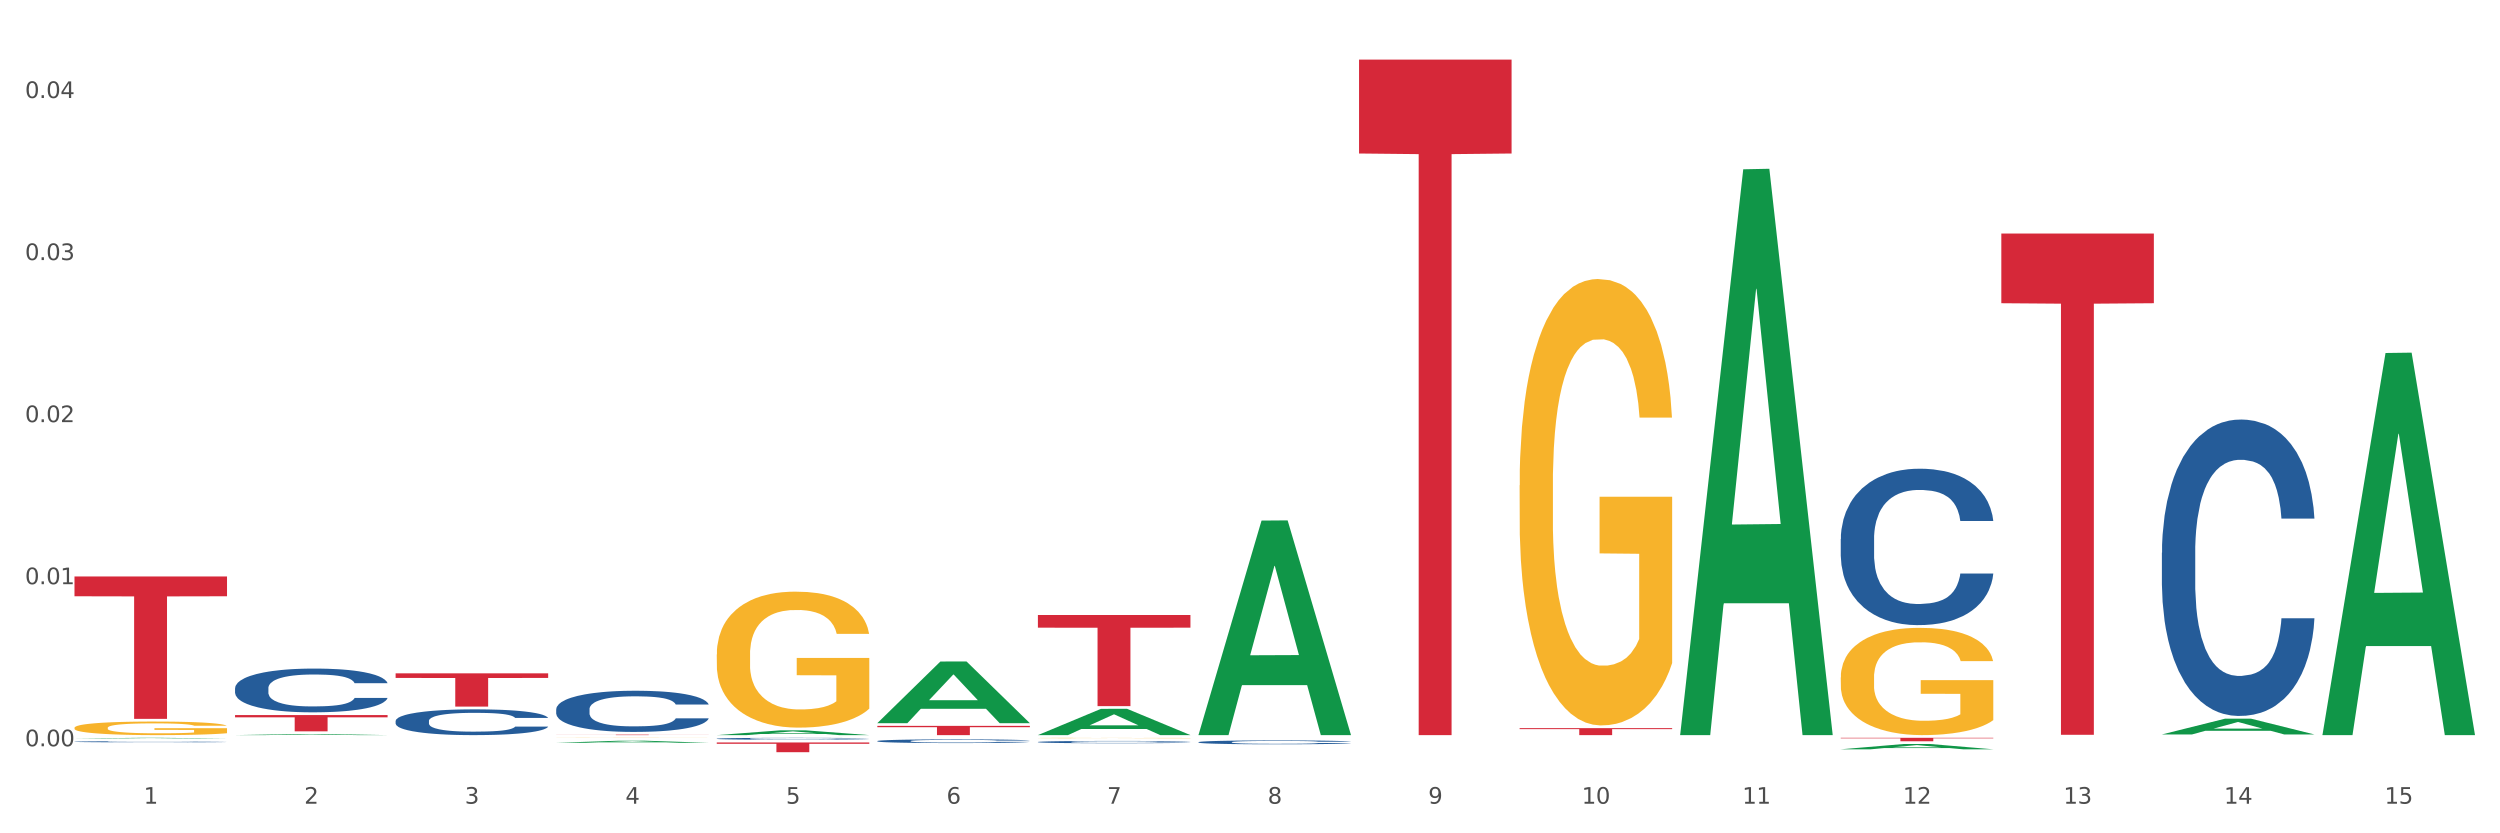 <?xml version="1.0" encoding="utf-8" standalone="no"?>
<!DOCTYPE svg PUBLIC "-//W3C//DTD SVG 1.1//EN"
  "http://www.w3.org/Graphics/SVG/1.1/DTD/svg11.dtd">
<svg xmlns:xlink="http://www.w3.org/1999/xlink" width="1080pt" height="360pt" viewBox="0 0 1080 360" xmlns="http://www.w3.org/2000/svg" version="1.1">
 <rect x="0" y="0" width="1080" height="360" fill="#333333" stroke="none"/>
 <defs>
  <style type="text/css">*{stroke-linejoin: round; stroke-linecap: butt}</style>
 </defs>
 <g id="figure_1">
  <g id="patch_1">
   <path d="M 0 360 
L 1080 360 
L 1080 0 
L 0 0 
z
" style="fill: #ffffff; stroke: #ffffff; stroke-linejoin: miter"/>
  </g>
  <g id="axes_1">
   <g id="matplotlib.axis_1">
    <g id="xtick_1">
     <g id="text_1">
      <!-- 1 -->
      <g style="fill: #4d4d4d" transform="translate(62.07 347.204) scale(0.096 -0.096)">
       <defs>
        <path id="DejaVuSans-31" d="M 794 531 
L 1825 531 
L 1825 4091 
L 703 3866 
L 703 4441 
L 1819 4666 
L 2450 4666 
L 2450 531 
L 3481 531 
L 3481 0 
L 794 0 
L 794 531 
z
" transform="scale(0.016)"/>
       </defs>
       <use xlink:href="#DejaVuSans-31"/>
      </g>
     </g>
    </g>
    <g id="xtick_2">
     <g id="text_2">
      <!-- 2 -->
      <g style="fill: #4d4d4d" transform="translate(131.436 347.204) scale(0.096 -0.096)">
       <defs>
        <path id="DejaVuSans-32" d="M 1228 531 
L 3431 531 
L 3431 0 
L 469 0 
L 469 531 
Q 828 903 1448 1529 
Q 2069 2156 2228 2338 
Q 2531 2678 2651 2914 
Q 2772 3150 2772 3378 
Q 2772 3750 2511 3984 
Q 2250 4219 1831 4219 
Q 1534 4219 1204 4116 
Q 875 4013 500 3803 
L 500 4441 
Q 881 4594 1212 4672 
Q 1544 4750 1819 4750 
Q 2544 4750 2975 4387 
Q 3406 4025 3406 3419 
Q 3406 3131 3298 2873 
Q 3191 2616 2906 2266 
Q 2828 2175 2409 1742 
Q 1991 1309 1228 531 
z
" transform="scale(0.016)"/>
       </defs>
       <use xlink:href="#DejaVuSans-32"/>
      </g>
     </g>
    </g>
    <g id="xtick_3">
     <g id="text_3">
      <!-- 3 -->
      <g style="fill: #4d4d4d" transform="translate(200.802 347.204) scale(0.096 -0.096)">
       <defs>
        <path id="DejaVuSans-33" d="M 2597 2516 
Q 3050 2419 3304 2112 
Q 3559 1806 3559 1356 
Q 3559 666 3084 287 
Q 2609 -91 1734 -91 
Q 1441 -91 1130 -33 
Q 819 25 488 141 
L 488 750 
Q 750 597 1062 519 
Q 1375 441 1716 441 
Q 2309 441 2620 675 
Q 2931 909 2931 1356 
Q 2931 1769 2642 2001 
Q 2353 2234 1838 2234 
L 1294 2234 
L 1294 2753 
L 1863 2753 
Q 2328 2753 2575 2939 
Q 2822 3125 2822 3475 
Q 2822 3834 2567 4026 
Q 2313 4219 1838 4219 
Q 1578 4219 1281 4162 
Q 984 4106 628 3988 
L 628 4550 
Q 988 4650 1302 4700 
Q 1616 4750 1894 4750 
Q 2613 4750 3031 4423 
Q 3450 4097 3450 3541 
Q 3450 3153 3228 2886 
Q 3006 2619 2597 2516 
z
" transform="scale(0.016)"/>
       </defs>
       <use xlink:href="#DejaVuSans-33"/>
      </g>
     </g>
    </g>
    <g id="xtick_4">
     <g id="text_4">
      <!-- 4 -->
      <g style="fill: #4d4d4d" transform="translate(270.169 347.204) scale(0.096 -0.096)">
       <defs>
        <path id="DejaVuSans-34" d="M 2419 4116 
L 825 1625 
L 2419 1625 
L 2419 4116 
z
M 2253 4666 
L 3047 4666 
L 3047 1625 
L 3713 1625 
L 3713 1100 
L 3047 1100 
L 3047 0 
L 2419 0 
L 2419 1100 
L 313 1100 
L 313 1709 
L 2253 4666 
z
" transform="scale(0.016)"/>
       </defs>
       <use xlink:href="#DejaVuSans-34"/>
      </g>
     </g>
    </g>
    <g id="xtick_5">
     <g id="text_5">
      <!-- 5 -->
      <g style="fill: #4d4d4d" transform="translate(339.535 347.204) scale(0.096 -0.096)">
       <defs>
        <path id="DejaVuSans-35" d="M 691 4666 
L 3169 4666 
L 3169 4134 
L 1269 4134 
L 1269 2991 
Q 1406 3038 1543 3061 
Q 1681 3084 1819 3084 
Q 2600 3084 3056 2656 
Q 3513 2228 3513 1497 
Q 3513 744 3044 326 
Q 2575 -91 1722 -91 
Q 1428 -91 1123 -41 
Q 819 9 494 109 
L 494 744 
Q 775 591 1075 516 
Q 1375 441 1709 441 
Q 2250 441 2565 725 
Q 2881 1009 2881 1497 
Q 2881 1984 2565 2268 
Q 2250 2553 1709 2553 
Q 1456 2553 1204 2497 
Q 953 2441 691 2322 
L 691 4666 
z
" transform="scale(0.016)"/>
       </defs>
       <use xlink:href="#DejaVuSans-35"/>
      </g>
     </g>
    </g>
    <g id="xtick_6">
     <g id="text_6">
      <!-- 6 -->
      <g style="fill: #4d4d4d" transform="translate(408.901 347.204) scale(0.096 -0.096)">
       <defs>
        <path id="DejaVuSans-36" d="M 2113 2584 
Q 1688 2584 1439 2293 
Q 1191 2003 1191 1497 
Q 1191 994 1439 701 
Q 1688 409 2113 409 
Q 2538 409 2786 701 
Q 3034 994 3034 1497 
Q 3034 2003 2786 2293 
Q 2538 2584 2113 2584 
z
M 3366 4563 
L 3366 3988 
Q 3128 4100 2886 4159 
Q 2644 4219 2406 4219 
Q 1781 4219 1451 3797 
Q 1122 3375 1075 2522 
Q 1259 2794 1537 2939 
Q 1816 3084 2150 3084 
Q 2853 3084 3261 2657 
Q 3669 2231 3669 1497 
Q 3669 778 3244 343 
Q 2819 -91 2113 -91 
Q 1303 -91 875 529 
Q 447 1150 447 2328 
Q 447 3434 972 4092 
Q 1497 4750 2381 4750 
Q 2619 4750 2861 4703 
Q 3103 4656 3366 4563 
z
" transform="scale(0.016)"/>
       </defs>
       <use xlink:href="#DejaVuSans-36"/>
      </g>
     </g>
    </g>
    <g id="xtick_7">
     <g id="text_7">
      <!-- 7 -->
      <g style="fill: #4d4d4d" transform="translate(478.267 347.204) scale(0.096 -0.096)">
       <defs>
        <path id="DejaVuSans-37" d="M 525 4666 
L 3525 4666 
L 3525 4397 
L 1831 0 
L 1172 0 
L 2766 4134 
L 525 4134 
L 525 4666 
z
" transform="scale(0.016)"/>
       </defs>
       <use xlink:href="#DejaVuSans-37"/>
      </g>
     </g>
    </g>
    <g id="xtick_8">
     <g id="text_8">
      <!-- 8 -->
      <g style="fill: #4d4d4d" transform="translate(547.634 347.204) scale(0.096 -0.096)">
       <defs>
        <path id="DejaVuSans-38" d="M 2034 2216 
Q 1584 2216 1326 1975 
Q 1069 1734 1069 1313 
Q 1069 891 1326 650 
Q 1584 409 2034 409 
Q 2484 409 2743 651 
Q 3003 894 3003 1313 
Q 3003 1734 2745 1975 
Q 2488 2216 2034 2216 
z
M 1403 2484 
Q 997 2584 770 2862 
Q 544 3141 544 3541 
Q 544 4100 942 4425 
Q 1341 4750 2034 4750 
Q 2731 4750 3128 4425 
Q 3525 4100 3525 3541 
Q 3525 3141 3298 2862 
Q 3072 2584 2669 2484 
Q 3125 2378 3379 2068 
Q 3634 1759 3634 1313 
Q 3634 634 3220 271 
Q 2806 -91 2034 -91 
Q 1263 -91 848 271 
Q 434 634 434 1313 
Q 434 1759 690 2068 
Q 947 2378 1403 2484 
z
M 1172 3481 
Q 1172 3119 1398 2916 
Q 1625 2713 2034 2713 
Q 2441 2713 2670 2916 
Q 2900 3119 2900 3481 
Q 2900 3844 2670 4047 
Q 2441 4250 2034 4250 
Q 1625 4250 1398 4047 
Q 1172 3844 1172 3481 
z
" transform="scale(0.016)"/>
       </defs>
       <use xlink:href="#DejaVuSans-38"/>
      </g>
     </g>
    </g>
    <g id="xtick_9">
     <g id="text_9">
      <!-- 9 -->
      <g style="fill: #4d4d4d" transform="translate(617 347.204) scale(0.096 -0.096)">
       <defs>
        <path id="DejaVuSans-39" d="M 703 97 
L 703 672 
Q 941 559 1184 500 
Q 1428 441 1663 441 
Q 2288 441 2617 861 
Q 2947 1281 2994 2138 
Q 2813 1869 2534 1725 
Q 2256 1581 1919 1581 
Q 1219 1581 811 2004 
Q 403 2428 403 3163 
Q 403 3881 828 4315 
Q 1253 4750 1959 4750 
Q 2769 4750 3195 4129 
Q 3622 3509 3622 2328 
Q 3622 1225 3098 567 
Q 2575 -91 1691 -91 
Q 1453 -91 1209 -44 
Q 966 3 703 97 
z
M 1959 2075 
Q 2384 2075 2632 2365 
Q 2881 2656 2881 3163 
Q 2881 3666 2632 3958 
Q 2384 4250 1959 4250 
Q 1534 4250 1286 3958 
Q 1038 3666 1038 3163 
Q 1038 2656 1286 2365 
Q 1534 2075 1959 2075 
z
" transform="scale(0.016)"/>
       </defs>
       <use xlink:href="#DejaVuSans-39"/>
      </g>
     </g>
    </g>
    <g id="xtick_10">
     <g id="text_10">
      <!-- 10 -->
      <g style="fill: #4d4d4d" transform="translate(683.312 347.204) scale(0.096 -0.096)">
       <defs>
        <path id="DejaVuSans-30" d="M 2034 4250 
Q 1547 4250 1301 3770 
Q 1056 3291 1056 2328 
Q 1056 1369 1301 889 
Q 1547 409 2034 409 
Q 2525 409 2770 889 
Q 3016 1369 3016 2328 
Q 3016 3291 2770 3770 
Q 2525 4250 2034 4250 
z
M 2034 4750 
Q 2819 4750 3233 4129 
Q 3647 3509 3647 2328 
Q 3647 1150 3233 529 
Q 2819 -91 2034 -91 
Q 1250 -91 836 529 
Q 422 1150 422 2328 
Q 422 3509 836 4129 
Q 1250 4750 2034 4750 
z
" transform="scale(0.016)"/>
       </defs>
       <use xlink:href="#DejaVuSans-31"/>
       <use xlink:href="#DejaVuSans-30" transform="translate(63.623 0)"/>
      </g>
     </g>
    </g>
    <g id="xtick_11">
     <g id="text_11">
      <!-- 11 -->
      <g style="fill: #4d4d4d" transform="translate(752.678 347.204) scale(0.096 -0.096)">
       <use xlink:href="#DejaVuSans-31"/>
       <use xlink:href="#DejaVuSans-31" transform="translate(63.623 0)"/>
      </g>
     </g>
    </g>
    <g id="xtick_12">
     <g id="text_12">
      <!-- 12 -->
      <g style="fill: #4d4d4d" transform="translate(822.044 347.204) scale(0.096 -0.096)">
       <use xlink:href="#DejaVuSans-31"/>
       <use xlink:href="#DejaVuSans-32" transform="translate(63.623 0)"/>
      </g>
     </g>
    </g>
    <g id="xtick_13">
     <g id="text_13">
      <!-- 13 -->
      <g style="fill: #4d4d4d" transform="translate(891.411 347.204) scale(0.096 -0.096)">
       <use xlink:href="#DejaVuSans-31"/>
       <use xlink:href="#DejaVuSans-33" transform="translate(63.623 0)"/>
      </g>
     </g>
    </g>
    <g id="xtick_14">
     <g id="text_14">
      <!-- 14 -->
      <g style="fill: #4d4d4d" transform="translate(960.777 347.204) scale(0.096 -0.096)">
       <use xlink:href="#DejaVuSans-31"/>
       <use xlink:href="#DejaVuSans-34" transform="translate(63.623 0)"/>
      </g>
     </g>
    </g>
    <g id="xtick_15">
     <g id="text_15">
      <!-- 15 -->
      <g style="fill: #4d4d4d" transform="translate(1030.143 347.204) scale(0.096 -0.096)">
       <use xlink:href="#DejaVuSans-31"/>
       <use xlink:href="#DejaVuSans-35" transform="translate(63.623 0)"/>
      </g>
     </g>
    </g>
    <g id="xtick_16"/>
    <g id="xtick_17"/>
    <g id="xtick_18"/>
    <g id="xtick_19"/>
    <g id="xtick_20"/>
    <g id="xtick_21"/>
    <g id="xtick_22"/>
    <g id="xtick_23"/>
    <g id="xtick_24"/>
    <g id="xtick_25"/>
    <g id="xtick_26"/>
    <g id="xtick_27"/>
    <g id="xtick_28"/>
    <g id="xtick_29"/>
   </g>
   <g id="matplotlib.axis_2">
    <g id="ytick_1">
     <g id="text_16">
      <!-- 0.00 -->
      <g style="fill: #4d4d4d" transform="translate(10.8 322.391) scale(0.096 -0.096)">
       <defs>
        <path id="DejaVuSans-2e" d="M 684 794 
L 1344 794 
L 1344 0 
L 684 0 
L 684 794 
z
" transform="scale(0.016)"/>
       </defs>
       <use xlink:href="#DejaVuSans-30"/>
       <use xlink:href="#DejaVuSans-2e" transform="translate(63.623 0)"/>
       <use xlink:href="#DejaVuSans-30" transform="translate(95.41 0)"/>
       <use xlink:href="#DejaVuSans-30" transform="translate(159.033 0)"/>
      </g>
     </g>
    </g>
    <g id="ytick_2">
     <g id="text_17">
      <!-- 0.01 -->
      <g style="fill: #4d4d4d" transform="translate(10.8 252.378) scale(0.096 -0.096)">
       <use xlink:href="#DejaVuSans-30"/>
       <use xlink:href="#DejaVuSans-2e" transform="translate(63.623 0)"/>
       <use xlink:href="#DejaVuSans-30" transform="translate(95.41 0)"/>
       <use xlink:href="#DejaVuSans-31" transform="translate(159.033 0)"/>
      </g>
     </g>
    </g>
    <g id="ytick_3">
     <g id="text_18">
      <!-- 0.02 -->
      <g style="fill: #4d4d4d" transform="translate(10.8 182.366) scale(0.096 -0.096)">
       <use xlink:href="#DejaVuSans-30"/>
       <use xlink:href="#DejaVuSans-2e" transform="translate(63.623 0)"/>
       <use xlink:href="#DejaVuSans-30" transform="translate(95.41 0)"/>
       <use xlink:href="#DejaVuSans-32" transform="translate(159.033 0)"/>
      </g>
     </g>
    </g>
    <g id="ytick_4">
     <g id="text_19">
      <!-- 0.03 -->
      <g style="fill: #4d4d4d" transform="translate(10.8 112.354) scale(0.096 -0.096)">
       <use xlink:href="#DejaVuSans-30"/>
       <use xlink:href="#DejaVuSans-2e" transform="translate(63.623 0)"/>
       <use xlink:href="#DejaVuSans-30" transform="translate(95.41 0)"/>
       <use xlink:href="#DejaVuSans-33" transform="translate(159.033 0)"/>
      </g>
     </g>
    </g>
    <g id="ytick_5">
     <g id="text_20">
      <!-- 0.04 -->
      <g style="fill: #4d4d4d" transform="translate(10.8 42.342) scale(0.096 -0.096)">
       <use xlink:href="#DejaVuSans-30"/>
       <use xlink:href="#DejaVuSans-2e" transform="translate(63.623 0)"/>
       <use xlink:href="#DejaVuSans-30" transform="translate(95.41 0)"/>
       <use xlink:href="#DejaVuSans-34" transform="translate(159.033 0)"/>
      </g>
     </g>
    </g>
    <g id="ytick_6"/>
    <g id="ytick_7"/>
    <g id="ytick_8"/>
    <g id="ytick_9"/>
   </g>
   <g id="PolyCollection_1">
    <path d="M 32.175 319.04 
L 32.243 319.04 
L 59.417 318.744 
L 70.695 318.743 
L 98.073 319.041 
L 85.029 319.041 
L 79.119 318.971 
L 51.061 318.971 
L 50.857 318.972 
L 45.151 319.041 
L 32.175 319.041 
L 32.175 319.04 
L 54.594 318.93 
L 75.586 318.93 
L 65.192 318.807 
L 65.056 318.806 
L 64.92 318.807 
L 54.526 318.93 
L 54.594 318.93 
L 32.175 319.04 
z
" clip-path="url(#p3b8d4ba80c)" style="fill: #109648"/>
    <path d="M 864.57 100.899 
L 930.468 100.899 
L 930.468 130.99 
L 904.546 131.193 
L 904.546 317.433 
L 890.335 317.433 
L 890.335 131.193 
L 864.57 130.99 
L 864.57 101.102 
L 864.57 100.899 
z
" clip-path="url(#p3b8d4ba80c)" style="fill: #d62839"/>
    <path d="M 795.203 318.743 
L 861.101 318.743 
L 861.101 318.95 
L 835.179 318.951 
L 835.179 320.229 
L 820.969 320.229 
L 820.969 318.951 
L 795.203 318.95 
L 795.203 318.745 
L 795.203 318.743 
z
" clip-path="url(#p3b8d4ba80c)" style="fill: #d62839"/>
    <path d="M 656.471 314.562 
L 722.369 314.562 
L 722.369 314.981 
L 696.447 314.983 
L 696.447 317.571 
L 682.237 317.571 
L 682.237 314.983 
L 656.471 314.981 
L 656.471 314.565 
L 656.471 314.562 
z
" clip-path="url(#p3b8d4ba80c)" style="fill: #d62839"/>
    <path d="M 587.105 25.759 
L 653.003 25.759 
L 653.003 66.312 
L 627.081 66.586 
L 627.081 317.571 
L 612.871 317.571 
L 612.871 66.586 
L 587.105 66.312 
L 587.105 26.034 
L 587.105 25.759 
z
" clip-path="url(#p3b8d4ba80c)" style="fill: #d62839"/>
    <path d="M 448.372 265.688 
L 514.27 265.688 
L 514.27 271.156 
L 488.348 271.193 
L 488.348 305.036 
L 474.138 305.036 
L 474.138 271.193 
L 448.372 271.156 
L 448.372 265.725 
L 448.372 265.688 
z
" clip-path="url(#p3b8d4ba80c)" style="fill: #d62839"/>
    <path d="M 379.006 313.587 
L 444.904 313.587 
L 444.904 314.141 
L 418.982 314.144 
L 418.982 317.571 
L 404.772 317.571 
L 404.772 314.144 
L 379.006 314.141 
L 379.006 313.591 
L 379.006 313.587 
z
" clip-path="url(#p3b8d4ba80c)" style="fill: #d62839"/>
    <path d="M 309.64 320.741 
L 375.538 320.741 
L 375.538 321.326 
L 349.616 321.33 
L 349.616 324.95 
L 335.406 324.95 
L 335.406 321.33 
L 309.64 321.326 
L 309.64 320.745 
L 309.64 320.741 
z
" clip-path="url(#p3b8d4ba80c)" style="fill: #d62839"/>
    <path d="M 240.274 317.362 
L 306.172 317.362 
L 306.172 317.391 
L 280.25 317.391 
L 280.25 317.571 
L 266.039 317.571 
L 266.039 317.391 
L 240.274 317.391 
L 240.274 317.362 
L 240.274 317.362 
z
" clip-path="url(#p3b8d4ba80c)" style="fill: #d62839"/>
    <path d="M 170.907 290.876 
L 236.805 290.876 
L 236.805 292.876 
L 210.883 292.889 
L 210.883 305.266 
L 196.673 305.266 
L 196.673 292.889 
L 170.907 292.876 
L 170.907 290.89 
L 170.907 290.876 
z
" clip-path="url(#p3b8d4ba80c)" style="fill: #d62839"/>
    <path d="M 101.541 308.899 
L 167.439 308.899 
L 167.439 309.875 
L 141.517 309.881 
L 141.517 315.923 
L 127.307 315.923 
L 127.307 309.881 
L 101.541 309.875 
L 101.541 308.905 
L 101.541 308.899 
z
" clip-path="url(#p3b8d4ba80c)" style="fill: #d62839"/>
    <path d="M 32.175 249.039 
L 98.073 249.039 
L 98.073 257.585 
L 72.151 257.643 
L 72.151 310.54 
L 57.941 310.54 
L 57.941 257.643 
L 32.175 257.585 
L 32.175 249.096 
L 32.175 249.039 
z
" clip-path="url(#p3b8d4ba80c)" style="fill: #d62839"/>
    <path d="M 32.175 320.427 
L 32.253 320.427 
L 32.253 320.415 
L 32.487 320.398 
L 33.343 320.367 
L 34.434 320.344 
L 36.303 320.317 
L 37.316 320.306 
L 38.64 320.293 
L 41.366 320.273 
L 44.482 320.255 
L 46.663 320.246 
L 48.299 320.24 
L 51.96 320.229 
L 54.063 320.224 
L 56.244 320.22 
L 58.114 320.217 
L 61.229 320.214 
L 63.722 320.213 
L 66.604 320.213 
L 69.019 320.213 
L 72.212 320.215 
L 76.886 320.22 
L 78.677 320.223 
L 81.092 320.228 
L 83.585 320.235 
L 85.61 320.242 
L 87.947 320.252 
L 90.361 320.265 
L 92.698 320.282 
L 94.334 320.297 
L 95.658 320.313 
L 96.827 320.333 
L 97.683 320.354 
L 98.073 320.372 
L 83.818 320.372 
L 83.429 320.356 
L 82.65 320.339 
L 81.871 320.327 
L 81.014 320.317 
L 79.69 320.306 
L 78.522 320.299 
L 76.574 320.291 
L 74.783 320.286 
L 73.303 320.283 
L 71.511 320.28 
L 67.694 320.278 
L 64.968 320.278 
L 63.255 320.278 
L 61.151 320.281 
L 59.36 320.284 
L 57.257 320.289 
L 55.621 320.295 
L 53.985 320.302 
L 53.05 320.307 
L 51.648 320.317 
L 50.714 320.325 
L 49.467 320.338 
L 48.766 320.348 
L 47.52 320.373 
L 46.975 320.391 
L 46.741 320.404 
L 46.585 320.418 
L 46.585 320.486 
L 47.053 320.516 
L 47.442 320.529 
L 48.065 320.544 
L 49.234 320.563 
L 50.947 320.582 
L 52.739 320.596 
L 54.219 320.604 
L 55.621 320.61 
L 57.023 320.615 
L 58.737 320.619 
L 60.139 320.622 
L 62.242 320.624 
L 64.734 320.626 
L 66.682 320.626 
L 70.654 320.624 
L 72.446 320.621 
L 74.16 320.618 
L 76.029 320.614 
L 77.509 320.608 
L 78.366 320.604 
L 79.768 320.596 
L 80.858 320.587 
L 81.793 320.577 
L 82.416 320.569 
L 83.117 320.555 
L 83.663 320.541 
L 83.818 320.533 
L 98.073 320.533 
L 97.761 320.548 
L 97.216 320.564 
L 96.126 320.584 
L 95.269 320.596 
L 93.945 320.61 
L 92.542 320.623 
L 90.595 320.636 
L 88.804 320.646 
L 86.934 320.655 
L 84.909 320.663 
L 81.248 320.674 
L 79.924 320.677 
L 77.12 320.682 
L 74.939 320.685 
L 71.745 320.688 
L 68.473 320.69 
L 65.046 320.69 
L 62.008 320.689 
L 58.659 320.687 
L 56.556 320.684 
L 54.219 320.68 
L 51.493 320.674 
L 48.922 320.667 
L 46.507 320.658 
L 44.248 320.648 
L 42.145 320.637 
L 39.419 320.618 
L 37.394 320.6 
L 35.914 320.583 
L 34.901 320.568 
L 33.889 320.55 
L 33.343 320.537 
L 32.487 320.507 
L 32.175 320.478 
L 32.175 320.427 
z
" clip-path="url(#p3b8d4ba80c)" style="fill: #255c99"/>
    <path d="M 101.541 297.316 
L 101.619 297.299 
L 101.619 296.815 
L 101.853 296.159 
L 102.71 294.951 
L 103.8 294.036 
L 105.67 292.965 
L 106.682 292.516 
L 108.006 292.016 
L 110.733 291.204 
L 113.848 290.514 
L 116.029 290.134 
L 117.665 289.892 
L 121.326 289.46 
L 123.429 289.271 
L 125.61 289.115 
L 127.48 289.012 
L 130.595 288.891 
L 133.088 288.839 
L 135.97 288.822 
L 138.385 288.839 
L 141.578 288.908 
L 146.252 289.115 
L 148.044 289.236 
L 150.458 289.443 
L 152.951 289.719 
L 154.976 289.996 
L 157.313 290.393 
L 159.728 290.911 
L 162.064 291.567 
L 163.7 292.171 
L 165.024 292.81 
L 166.193 293.587 
L 167.05 294.433 
L 167.439 295.141 
L 153.185 295.141 
L 152.795 294.502 
L 152.016 293.811 
L 151.237 293.345 
L 150.38 292.965 
L 149.056 292.534 
L 147.888 292.257 
L 145.941 291.929 
L 144.149 291.722 
L 142.669 291.601 
L 140.877 291.498 
L 137.061 291.394 
L 134.334 291.394 
L 132.621 291.429 
L 130.518 291.515 
L 128.726 291.636 
L 126.623 291.843 
L 124.987 292.067 
L 123.351 292.361 
L 122.417 292.568 
L 121.015 292.948 
L 120.08 293.259 
L 118.834 293.794 
L 118.133 294.174 
L 116.886 295.158 
L 116.341 295.883 
L 116.107 296.384 
L 115.952 296.936 
L 115.952 299.629 
L 116.419 300.838 
L 116.808 301.356 
L 117.431 301.943 
L 118.6 302.703 
L 120.314 303.445 
L 122.105 303.98 
L 123.585 304.308 
L 124.987 304.55 
L 126.389 304.74 
L 128.103 304.912 
L 129.505 305.016 
L 131.608 305.12 
L 134.101 305.171 
L 136.048 305.171 
L 140.021 305.085 
L 141.812 304.999 
L 143.526 304.878 
L 145.395 304.688 
L 146.875 304.481 
L 147.732 304.325 
L 149.134 303.997 
L 150.225 303.652 
L 151.159 303.255 
L 151.783 302.91 
L 152.484 302.392 
L 153.029 301.805 
L 153.185 301.494 
L 167.439 301.494 
L 167.128 302.116 
L 166.582 302.72 
L 165.492 303.531 
L 164.635 303.997 
L 163.311 304.567 
L 161.909 305.051 
L 159.961 305.586 
L 158.17 305.983 
L 156.3 306.328 
L 154.275 306.639 
L 150.614 307.071 
L 149.29 307.191 
L 146.486 307.399 
L 144.305 307.519 
L 141.111 307.64 
L 137.84 307.709 
L 134.412 307.727 
L 131.374 307.692 
L 128.025 307.589 
L 125.922 307.485 
L 123.585 307.33 
L 120.859 307.088 
L 118.288 306.794 
L 115.874 306.449 
L 113.615 306.052 
L 111.512 305.603 
L 108.785 304.861 
L 106.76 304.136 
L 105.28 303.462 
L 104.267 302.893 
L 103.255 302.167 
L 102.71 301.667 
L 101.853 300.458 
L 101.541 299.336 
L 101.541 297.316 
z
" clip-path="url(#p3b8d4ba80c)" style="fill: #255c99"/>
    <path d="M 170.907 311.44 
L 170.985 311.43 
L 170.985 311.145 
L 171.219 310.759 
L 172.076 310.047 
L 173.166 309.508 
L 175.036 308.878 
L 176.048 308.614 
L 177.373 308.319 
L 180.099 307.841 
L 183.215 307.434 
L 185.396 307.21 
L 187.031 307.068 
L 190.692 306.814 
L 192.796 306.702 
L 194.977 306.61 
L 196.846 306.549 
L 199.962 306.478 
L 202.454 306.448 
L 205.336 306.438 
L 207.751 306.448 
L 210.945 306.488 
L 215.618 306.61 
L 217.41 306.682 
L 219.825 306.804 
L 222.317 306.966 
L 224.342 307.129 
L 226.679 307.363 
L 229.094 307.668 
L 231.431 308.054 
L 233.066 308.41 
L 234.391 308.786 
L 235.559 309.244 
L 236.416 309.742 
L 236.805 310.159 
L 222.551 310.159 
L 222.161 309.783 
L 221.382 309.376 
L 220.604 309.102 
L 219.747 308.878 
L 218.422 308.624 
L 217.254 308.461 
L 215.307 308.268 
L 213.515 308.146 
L 212.035 308.075 
L 210.244 308.014 
L 206.427 307.953 
L 203.701 307.953 
L 201.987 307.973 
L 199.884 308.024 
L 198.092 308.095 
L 195.989 308.217 
L 194.353 308.349 
L 192.718 308.522 
L 191.783 308.644 
L 190.381 308.868 
L 189.446 309.051 
L 188.2 309.366 
L 187.499 309.59 
L 186.252 310.169 
L 185.707 310.596 
L 185.474 310.891 
L 185.318 311.217 
L 185.318 312.803 
L 185.785 313.514 
L 186.175 313.82 
L 186.798 314.165 
L 187.966 314.613 
L 189.68 315.05 
L 191.471 315.365 
L 192.951 315.558 
L 194.353 315.701 
L 195.755 315.812 
L 197.469 315.914 
L 198.871 315.975 
L 200.974 316.036 
L 203.467 316.067 
L 205.414 316.067 
L 209.387 316.016 
L 211.178 315.965 
L 212.892 315.894 
L 214.761 315.782 
L 216.241 315.66 
L 217.098 315.568 
L 218.5 315.375 
L 219.591 315.172 
L 220.526 314.938 
L 221.149 314.735 
L 221.85 314.43 
L 222.395 314.084 
L 222.551 313.901 
L 236.805 313.901 
L 236.494 314.267 
L 235.949 314.623 
L 234.858 315.101 
L 234.001 315.375 
L 232.677 315.711 
L 231.275 315.995 
L 229.328 316.311 
L 227.536 316.545 
L 225.667 316.748 
L 223.641 316.931 
L 219.98 317.185 
L 218.656 317.256 
L 215.852 317.378 
L 213.671 317.449 
L 210.477 317.521 
L 207.206 317.561 
L 203.779 317.571 
L 200.741 317.551 
L 197.391 317.49 
L 195.288 317.429 
L 192.951 317.338 
L 190.225 317.195 
L 187.655 317.022 
L 185.24 316.819 
L 182.981 316.585 
L 180.878 316.321 
L 178.152 315.884 
L 176.126 315.457 
L 174.646 315.06 
L 173.634 314.724 
L 172.621 314.297 
L 172.076 314.003 
L 171.219 313.291 
L 170.907 312.63 
L 170.907 311.44 
z
" clip-path="url(#p3b8d4ba80c)" style="fill: #255c99"/>
    <path d="M 240.274 306.394 
L 240.352 306.378 
L 240.352 305.923 
L 240.585 305.306 
L 241.442 304.168 
L 242.533 303.307 
L 244.402 302.3 
L 245.415 301.878 
L 246.739 301.407 
L 249.465 300.643 
L 252.581 299.993 
L 254.762 299.636 
L 256.398 299.408 
L 260.059 299.002 
L 262.162 298.824 
L 264.343 298.677 
L 266.212 298.58 
L 269.328 298.466 
L 271.821 298.417 
L 274.703 298.401 
L 277.117 298.417 
L 280.311 298.482 
L 284.985 298.677 
L 286.776 298.791 
L 289.191 298.986 
L 291.683 299.246 
L 293.709 299.506 
L 296.045 299.88 
L 298.46 300.367 
L 300.797 300.984 
L 302.433 301.553 
L 303.757 302.154 
L 304.925 302.885 
L 305.782 303.681 
L 306.172 304.347 
L 291.917 304.347 
L 291.528 303.746 
L 290.749 303.096 
L 289.97 302.657 
L 289.113 302.3 
L 287.789 301.894 
L 286.62 301.634 
L 284.673 301.325 
L 282.881 301.13 
L 281.401 301.017 
L 279.61 300.919 
L 275.793 300.822 
L 273.067 300.822 
L 271.353 300.854 
L 269.25 300.935 
L 267.458 301.049 
L 265.355 301.244 
L 263.72 301.455 
L 262.084 301.731 
L 261.149 301.926 
L 259.747 302.284 
L 258.812 302.576 
L 257.566 303.08 
L 256.865 303.437 
L 255.619 304.363 
L 255.073 305.046 
L 254.84 305.517 
L 254.684 306.037 
L 254.684 308.571 
L 255.151 309.708 
L 255.541 310.195 
L 256.164 310.748 
L 257.332 311.463 
L 259.046 312.161 
L 260.838 312.665 
L 262.318 312.973 
L 263.72 313.201 
L 265.122 313.38 
L 266.835 313.542 
L 268.237 313.639 
L 270.341 313.737 
L 272.833 313.786 
L 274.78 313.786 
L 278.753 313.704 
L 280.545 313.623 
L 282.258 313.51 
L 284.128 313.331 
L 285.608 313.136 
L 286.465 312.99 
L 287.867 312.681 
L 288.957 312.356 
L 289.892 311.982 
L 290.515 311.658 
L 291.216 311.17 
L 291.761 310.618 
L 291.917 310.325 
L 306.172 310.325 
L 305.86 310.91 
L 305.315 311.479 
L 304.224 312.242 
L 303.367 312.681 
L 302.043 313.217 
L 300.641 313.672 
L 298.694 314.176 
L 296.902 314.549 
L 295.033 314.874 
L 293.008 315.167 
L 289.347 315.573 
L 288.022 315.686 
L 285.218 315.881 
L 283.037 315.995 
L 279.844 316.109 
L 276.572 316.174 
L 273.145 316.19 
L 270.107 316.158 
L 266.757 316.06 
L 264.654 315.963 
L 262.318 315.816 
L 259.591 315.589 
L 257.021 315.313 
L 254.606 314.988 
L 252.347 314.614 
L 250.244 314.192 
L 247.518 313.493 
L 245.493 312.811 
L 244.013 312.177 
L 243 311.641 
L 241.987 310.959 
L 241.442 310.488 
L 240.585 309.351 
L 240.274 308.295 
L 240.274 306.394 
z
" clip-path="url(#p3b8d4ba80c)" style="fill: #255c99"/>
    <path d="M 309.64 319.115 
L 309.718 319.114 
L 309.718 319.093 
L 309.951 319.064 
L 310.808 319.011 
L 311.899 318.971 
L 313.768 318.924 
L 314.781 318.905 
L 316.105 318.883 
L 318.831 318.848 
L 321.947 318.817 
L 324.128 318.801 
L 325.764 318.79 
L 329.425 318.771 
L 331.528 318.763 
L 333.709 318.756 
L 335.578 318.752 
L 338.694 318.746 
L 341.187 318.744 
L 344.069 318.743 
L 346.484 318.744 
L 349.677 318.747 
L 354.351 318.756 
L 356.142 318.762 
L 358.557 318.771 
L 361.05 318.783 
L 363.075 318.795 
L 365.412 318.812 
L 367.826 318.835 
L 370.163 318.863 
L 371.799 318.89 
L 373.123 318.918 
L 374.291 318.952 
L 375.148 318.989 
L 375.538 319.019 
L 361.283 319.019 
L 360.894 318.992 
L 360.115 318.961 
L 359.336 318.941 
L 358.479 318.924 
L 357.155 318.906 
L 355.987 318.894 
L 354.039 318.879 
L 352.248 318.87 
L 350.768 318.865 
L 348.976 318.86 
L 345.159 318.856 
L 342.433 318.856 
L 340.719 318.857 
L 338.616 318.861 
L 336.825 318.866 
L 334.722 318.875 
L 333.086 318.885 
L 331.45 318.898 
L 330.515 318.907 
L 329.113 318.924 
L 328.179 318.937 
L 326.932 318.961 
L 326.231 318.977 
L 324.985 319.02 
L 324.44 319.052 
L 324.206 319.074 
L 324.05 319.098 
L 324.05 319.216 
L 324.518 319.268 
L 324.907 319.291 
L 325.53 319.317 
L 326.699 319.35 
L 328.412 319.382 
L 330.204 319.406 
L 331.684 319.42 
L 333.086 319.431 
L 334.488 319.439 
L 336.202 319.446 
L 337.604 319.451 
L 339.707 319.455 
L 342.199 319.458 
L 344.147 319.458 
L 348.119 319.454 
L 349.911 319.45 
L 351.624 319.445 
L 353.494 319.437 
L 354.974 319.428 
L 355.831 319.421 
L 357.233 319.406 
L 358.323 319.391 
L 359.258 319.374 
L 359.881 319.359 
L 360.582 319.336 
L 361.127 319.311 
L 361.283 319.297 
L 375.538 319.297 
L 375.226 319.324 
L 374.681 319.351 
L 373.59 319.386 
L 372.734 319.406 
L 371.409 319.431 
L 370.007 319.452 
L 368.06 319.476 
L 366.268 319.493 
L 364.399 319.508 
L 362.374 319.522 
L 358.713 319.541 
L 357.389 319.546 
L 354.584 319.555 
L 352.403 319.56 
L 349.21 319.566 
L 345.938 319.569 
L 342.511 319.569 
L 339.473 319.568 
L 336.124 319.563 
L 334.021 319.559 
L 331.684 319.552 
L 328.957 319.541 
L 326.387 319.529 
L 323.972 319.514 
L 321.713 319.496 
L 319.61 319.477 
L 316.884 319.444 
L 314.859 319.412 
L 313.379 319.383 
L 312.366 319.358 
L 311.354 319.326 
L 310.808 319.305 
L 309.951 319.252 
L 309.64 319.203 
L 309.64 319.115 
z
" clip-path="url(#p3b8d4ba80c)" style="fill: #255c99"/>
    <path d="M 379.006 320.123 
L 379.084 320.121 
L 379.084 320.081 
L 379.318 320.025 
L 380.175 319.923 
L 381.265 319.845 
L 383.134 319.755 
L 384.147 319.717 
L 385.471 319.674 
L 388.198 319.606 
L 391.313 319.547 
L 393.494 319.515 
L 395.13 319.495 
L 398.791 319.458 
L 400.894 319.442 
L 403.075 319.429 
L 404.945 319.42 
L 408.06 319.41 
L 410.553 319.406 
L 413.435 319.404 
L 415.85 319.406 
L 419.043 319.411 
L 423.717 319.429 
L 425.509 319.439 
L 427.923 319.457 
L 430.416 319.48 
L 432.441 319.503 
L 434.778 319.537 
L 437.193 319.581 
L 439.529 319.636 
L 441.165 319.688 
L 442.489 319.742 
L 443.658 319.807 
L 444.515 319.879 
L 444.904 319.939 
L 430.65 319.939 
L 430.26 319.885 
L 429.481 319.826 
L 428.702 319.787 
L 427.845 319.755 
L 426.521 319.718 
L 425.353 319.695 
L 423.405 319.667 
L 421.614 319.65 
L 420.134 319.639 
L 418.342 319.631 
L 414.526 319.622 
L 411.799 319.622 
L 410.086 319.625 
L 407.982 319.632 
L 406.191 319.642 
L 404.088 319.66 
L 402.452 319.679 
L 400.816 319.704 
L 399.882 319.721 
L 398.479 319.753 
L 397.545 319.78 
L 396.298 319.825 
L 395.597 319.857 
L 394.351 319.94 
L 393.806 320.002 
L 393.572 320.044 
L 393.416 320.091 
L 393.416 320.319 
L 393.884 320.421 
L 394.273 320.465 
L 394.896 320.515 
L 396.065 320.579 
L 397.778 320.642 
L 399.57 320.687 
L 401.05 320.715 
L 402.452 320.735 
L 403.854 320.751 
L 405.568 320.766 
L 406.97 320.775 
L 409.073 320.783 
L 411.566 320.788 
L 413.513 320.788 
L 417.485 320.78 
L 419.277 320.773 
L 420.991 320.763 
L 422.86 320.747 
L 424.34 320.729 
L 425.197 320.716 
L 426.599 320.688 
L 427.69 320.659 
L 428.624 320.626 
L 429.247 320.596 
L 429.948 320.552 
L 430.494 320.503 
L 430.65 320.477 
L 444.904 320.477 
L 444.592 320.529 
L 444.047 320.58 
L 442.957 320.649 
L 442.1 320.688 
L 440.776 320.737 
L 439.374 320.778 
L 437.426 320.823 
L 435.635 320.856 
L 433.765 320.886 
L 431.74 320.912 
L 428.079 320.948 
L 426.755 320.959 
L 423.951 320.976 
L 421.77 320.986 
L 418.576 320.997 
L 415.304 321.003 
L 411.877 321.004 
L 408.839 321.001 
L 405.49 320.992 
L 403.387 320.984 
L 401.05 320.97 
L 398.324 320.95 
L 395.753 320.925 
L 393.339 320.896 
L 391.08 320.862 
L 388.976 320.824 
L 386.25 320.761 
L 384.225 320.7 
L 382.745 320.643 
L 381.732 320.595 
L 380.72 320.533 
L 380.175 320.491 
L 379.318 320.389 
L 379.006 320.294 
L 379.006 320.123 
z
" clip-path="url(#p3b8d4ba80c)" style="fill: #255c99"/>
    <path d="M 448.372 320.535 
L 448.45 320.534 
L 448.45 320.508 
L 448.684 320.473 
L 449.541 320.409 
L 450.631 320.361 
L 452.501 320.304 
L 453.513 320.28 
L 454.837 320.253 
L 457.564 320.21 
L 460.679 320.173 
L 462.861 320.153 
L 464.496 320.14 
L 468.157 320.117 
L 470.26 320.107 
L 472.441 320.099 
L 474.311 320.094 
L 477.427 320.087 
L 479.919 320.084 
L 482.801 320.083 
L 485.216 320.084 
L 488.41 320.088 
L 493.083 320.099 
L 494.875 320.106 
L 497.289 320.117 
L 499.782 320.131 
L 501.807 320.146 
L 504.144 320.167 
L 506.559 320.195 
L 508.896 320.229 
L 510.531 320.261 
L 511.856 320.295 
L 513.024 320.337 
L 513.881 320.382 
L 514.27 320.419 
L 500.016 320.419 
L 499.626 320.385 
L 498.847 320.349 
L 498.068 320.324 
L 497.212 320.304 
L 495.887 320.281 
L 494.719 320.266 
L 492.772 320.249 
L 490.98 320.238 
L 489.5 320.231 
L 487.709 320.226 
L 483.892 320.22 
L 481.165 320.22 
L 479.452 320.222 
L 477.349 320.227 
L 475.557 320.233 
L 473.454 320.244 
L 471.818 320.256 
L 470.183 320.272 
L 469.248 320.283 
L 467.846 320.303 
L 466.911 320.319 
L 465.665 320.348 
L 464.964 320.368 
L 463.717 320.42 
L 463.172 320.459 
L 462.938 320.485 
L 462.783 320.515 
L 462.783 320.658 
L 463.25 320.722 
L 463.639 320.75 
L 464.263 320.781 
L 465.431 320.821 
L 467.145 320.861 
L 468.936 320.889 
L 470.416 320.906 
L 471.818 320.919 
L 473.22 320.929 
L 474.934 320.939 
L 476.336 320.944 
L 478.439 320.95 
L 480.932 320.952 
L 482.879 320.952 
L 486.852 320.948 
L 488.643 320.943 
L 490.357 320.937 
L 492.226 320.927 
L 493.706 320.916 
L 494.563 320.907 
L 495.965 320.89 
L 497.056 320.872 
L 497.99 320.851 
L 498.614 320.832 
L 499.315 320.805 
L 499.86 320.773 
L 500.016 320.757 
L 514.27 320.757 
L 513.959 320.79 
L 513.413 320.822 
L 512.323 320.865 
L 511.466 320.89 
L 510.142 320.92 
L 508.74 320.946 
L 506.792 320.974 
L 505.001 320.995 
L 503.131 321.014 
L 501.106 321.03 
L 497.445 321.053 
L 496.121 321.06 
L 493.317 321.071 
L 491.136 321.077 
L 487.942 321.084 
L 484.671 321.087 
L 481.243 321.088 
L 478.206 321.086 
L 474.856 321.081 
L 472.753 321.075 
L 470.416 321.067 
L 467.69 321.054 
L 465.119 321.039 
L 462.705 321.02 
L 460.446 320.999 
L 458.343 320.975 
L 455.616 320.936 
L 453.591 320.897 
L 452.111 320.862 
L 451.099 320.831 
L 450.086 320.793 
L 449.541 320.766 
L 448.684 320.702 
L 448.372 320.642 
L 448.372 320.535 
z
" clip-path="url(#p3b8d4ba80c)" style="fill: #255c99"/>
    <path d="M 517.739 320.612 
L 517.816 320.61 
L 517.816 320.567 
L 518.05 320.509 
L 518.907 320.402 
L 519.997 320.32 
L 521.867 320.225 
L 522.88 320.185 
L 524.204 320.141 
L 526.93 320.069 
L 530.046 320.007 
L 532.227 319.973 
L 533.863 319.952 
L 537.523 319.914 
L 539.627 319.897 
L 541.808 319.883 
L 543.677 319.874 
L 546.793 319.863 
L 549.285 319.858 
L 552.167 319.857 
L 554.582 319.858 
L 557.776 319.865 
L 562.449 319.883 
L 564.241 319.894 
L 566.656 319.912 
L 569.148 319.937 
L 571.173 319.961 
L 573.51 319.997 
L 575.925 320.043 
L 578.262 320.101 
L 579.898 320.155 
L 581.222 320.211 
L 582.39 320.28 
L 583.247 320.356 
L 583.636 320.419 
L 569.382 320.419 
L 568.992 320.362 
L 568.214 320.3 
L 567.435 320.259 
L 566.578 320.225 
L 565.254 320.187 
L 564.085 320.162 
L 562.138 320.133 
L 560.346 320.115 
L 558.866 320.104 
L 557.075 320.095 
L 553.258 320.086 
L 550.532 320.086 
L 548.818 320.089 
L 546.715 320.096 
L 544.923 320.107 
L 542.82 320.125 
L 541.184 320.145 
L 539.549 320.171 
L 538.614 320.19 
L 537.212 320.224 
L 536.277 320.251 
L 535.031 320.299 
L 534.33 320.333 
L 533.084 320.42 
L 532.538 320.485 
L 532.305 320.529 
L 532.149 320.578 
L 532.149 320.818 
L 532.616 320.925 
L 533.006 320.971 
L 533.629 321.023 
L 534.797 321.091 
L 536.511 321.157 
L 538.302 321.204 
L 539.782 321.233 
L 541.184 321.255 
L 542.587 321.272 
L 544.3 321.287 
L 545.702 321.296 
L 547.805 321.306 
L 550.298 321.31 
L 552.245 321.31 
L 556.218 321.302 
L 558.009 321.295 
L 559.723 321.284 
L 561.593 321.267 
L 563.073 321.249 
L 563.929 321.235 
L 565.331 321.206 
L 566.422 321.175 
L 567.357 321.14 
L 567.98 321.109 
L 568.681 321.063 
L 569.226 321.011 
L 569.382 320.983 
L 583.636 320.983 
L 583.325 321.038 
L 582.78 321.092 
L 581.689 321.164 
L 580.832 321.206 
L 579.508 321.256 
L 578.106 321.299 
L 576.159 321.347 
L 574.367 321.382 
L 572.498 321.413 
L 570.472 321.441 
L 566.811 321.479 
L 565.487 321.49 
L 562.683 321.508 
L 560.502 321.519 
L 557.308 321.53 
L 554.037 321.536 
L 550.61 321.537 
L 547.572 321.534 
L 544.222 321.525 
L 542.119 321.516 
L 539.782 321.502 
L 537.056 321.48 
L 534.486 321.454 
L 532.071 321.424 
L 529.812 321.388 
L 527.709 321.348 
L 524.983 321.282 
L 522.957 321.218 
L 521.477 321.158 
L 520.465 321.108 
L 519.452 321.043 
L 518.907 320.999 
L 518.05 320.891 
L 517.739 320.791 
L 517.739 320.612 
z
" clip-path="url(#p3b8d4ba80c)" style="fill: #255c99"/>
    <path d="M 795.203 232.841 
L 795.281 232.779 
L 795.281 231.052 
L 795.515 228.706 
L 796.372 224.387 
L 797.462 221.116 
L 799.332 217.29 
L 800.344 215.685 
L 801.669 213.896 
L 804.395 210.995 
L 807.511 208.527 
L 809.692 207.169 
L 811.327 206.305 
L 814.988 204.762 
L 817.092 204.083 
L 819.273 203.528 
L 821.142 203.158 
L 824.258 202.726 
L 826.75 202.54 
L 829.632 202.479 
L 832.047 202.54 
L 835.241 202.787 
L 839.914 203.528 
L 841.706 203.96 
L 844.121 204.7 
L 846.613 205.688 
L 848.638 206.675 
L 850.975 208.095 
L 853.39 209.946 
L 855.727 212.291 
L 857.362 214.451 
L 858.687 216.734 
L 859.855 219.511 
L 860.712 222.535 
L 861.101 225.065 
L 846.847 225.065 
L 846.457 222.782 
L 845.678 220.314 
L 844.899 218.647 
L 844.043 217.29 
L 842.718 215.747 
L 841.55 214.759 
L 839.603 213.587 
L 837.811 212.846 
L 836.331 212.414 
L 834.54 212.044 
L 830.723 211.674 
L 827.997 211.674 
L 826.283 211.797 
L 824.18 212.106 
L 822.388 212.538 
L 820.285 213.278 
L 818.649 214.081 
L 817.014 215.13 
L 816.079 215.87 
L 814.677 217.228 
L 813.742 218.339 
L 812.496 220.252 
L 811.795 221.61 
L 810.548 225.127 
L 810.003 227.719 
L 809.77 229.509 
L 809.614 231.483 
L 809.614 241.111 
L 810.081 245.43 
L 810.471 247.282 
L 811.094 249.38 
L 812.262 252.095 
L 813.976 254.749 
L 815.767 256.662 
L 817.247 257.835 
L 818.649 258.699 
L 820.051 259.377 
L 821.765 259.995 
L 823.167 260.365 
L 825.27 260.735 
L 827.763 260.92 
L 829.71 260.92 
L 833.683 260.612 
L 835.474 260.303 
L 837.188 259.871 
L 839.057 259.192 
L 840.537 258.452 
L 841.394 257.896 
L 842.796 256.724 
L 843.887 255.49 
L 844.822 254.07 
L 845.445 252.836 
L 846.146 250.985 
L 846.691 248.886 
L 846.847 247.776 
L 861.101 247.776 
L 860.79 249.997 
L 860.245 252.157 
L 859.154 255.058 
L 858.297 256.724 
L 856.973 258.76 
L 855.571 260.488 
L 853.624 262.401 
L 851.832 263.821 
L 849.963 265.055 
L 847.937 266.166 
L 844.276 267.709 
L 842.952 268.141 
L 840.148 268.881 
L 837.967 269.313 
L 834.773 269.745 
L 831.502 269.992 
L 828.074 270.054 
L 825.037 269.93 
L 821.687 269.56 
L 819.584 269.19 
L 817.247 268.634 
L 814.521 267.77 
L 811.951 266.721 
L 809.536 265.487 
L 807.277 264.068 
L 805.174 262.463 
L 802.448 259.809 
L 800.422 257.217 
L 798.942 254.811 
L 797.93 252.774 
L 796.917 250.182 
L 796.372 248.393 
L 795.515 244.073 
L 795.203 240.061 
L 795.203 232.841 
z
" clip-path="url(#p3b8d4ba80c)" style="fill: #255c99"/>
    <path d="M 933.936 238.778 
L 934.014 238.661 
L 934.014 235.386 
L 934.247 230.942 
L 935.104 222.755 
L 936.195 216.557 
L 938.064 209.306 
L 939.077 206.265 
L 940.401 202.873 
L 943.127 197.376 
L 946.243 192.698 
L 948.424 190.125 
L 950.06 188.488 
L 953.721 185.564 
L 955.824 184.278 
L 958.005 183.225 
L 959.874 182.523 
L 962.99 181.705 
L 965.483 181.354 
L 968.365 181.237 
L 970.779 181.354 
L 973.973 181.822 
L 978.647 183.225 
L 980.438 184.044 
L 982.853 185.447 
L 985.346 187.319 
L 987.371 189.19 
L 989.708 191.88 
L 992.122 195.388 
L 994.459 199.832 
L 996.095 203.926 
L 997.419 208.253 
L 998.587 213.516 
L 999.444 219.247 
L 999.834 224.042 
L 985.579 224.042 
L 985.19 219.714 
L 984.411 215.036 
L 983.632 211.879 
L 982.775 209.306 
L 981.451 206.382 
L 980.283 204.511 
L 978.335 202.288 
L 976.544 200.885 
L 975.064 200.066 
L 973.272 199.365 
L 969.455 198.663 
L 966.729 198.663 
L 965.015 198.897 
L 962.912 199.482 
L 961.121 200.3 
L 959.018 201.704 
L 957.382 203.224 
L 955.746 205.212 
L 954.811 206.616 
L 953.409 209.189 
L 952.475 211.294 
L 951.228 214.919 
L 950.527 217.492 
L 949.281 224.159 
L 948.736 229.071 
L 948.502 232.462 
L 948.346 236.205 
L 948.346 254.449 
L 948.814 262.636 
L 949.203 266.144 
L 949.826 270.121 
L 950.995 275.267 
L 952.708 280.296 
L 954.5 283.921 
L 955.98 286.143 
L 957.382 287.781 
L 958.784 289.067 
L 960.498 290.237 
L 961.9 290.938 
L 964.003 291.64 
L 966.495 291.991 
L 968.443 291.991 
L 972.415 291.406 
L 974.207 290.821 
L 975.92 290.003 
L 977.79 288.716 
L 979.27 287.313 
L 980.127 286.26 
L 981.529 284.038 
L 982.619 281.699 
L 983.554 279.009 
L 984.177 276.67 
L 984.878 273.162 
L 985.423 269.185 
L 985.579 267.08 
L 999.834 267.08 
L 999.522 271.29 
L 998.977 275.384 
L 997.886 280.88 
L 997.03 284.038 
L 995.705 287.898 
L 994.303 291.172 
L 992.356 294.798 
L 990.564 297.488 
L 988.695 299.827 
L 986.67 301.932 
L 983.009 304.856 
L 981.685 305.674 
L 978.88 307.078 
L 976.699 307.896 
L 973.506 308.715 
L 970.234 309.183 
L 966.807 309.3 
L 963.769 309.066 
L 960.42 308.364 
L 958.317 307.663 
L 955.98 306.61 
L 953.253 304.973 
L 950.683 302.984 
L 948.268 300.645 
L 946.009 297.955 
L 943.906 294.915 
L 941.18 289.886 
L 939.155 284.974 
L 937.675 280.413 
L 936.662 276.553 
L 935.65 271.641 
L 935.104 268.25 
L 934.247 260.063 
L 933.936 252.461 
L 933.936 238.778 
z
" clip-path="url(#p3b8d4ba80c)" style="fill: #255c99"/>
    <path d="M 656.471 209.65 
L 656.549 209.474 
L 656.549 203.133 
L 656.704 197.673 
L 657.482 184.463 
L 658.649 173.543 
L 659.505 167.731 
L 660.361 162.975 
L 661.372 158.22 
L 662.617 153.288 
L 664.874 146.067 
L 666.274 142.368 
L 667.986 138.493 
L 671.098 132.857 
L 673.354 129.687 
L 675.688 127.045 
L 679.5 123.874 
L 681.99 122.465 
L 684.635 121.409 
L 687.825 120.704 
L 690.237 120.528 
L 695.527 121.056 
L 700.04 122.642 
L 702.218 123.874 
L 705.019 125.988 
L 706.497 127.397 
L 708.909 130.215 
L 711.399 133.914 
L 713.111 137.084 
L 715.678 143.073 
L 717.623 149.061 
L 719.412 156.459 
L 720.346 161.566 
L 721.046 166.322 
L 721.669 171.782 
L 722.291 180.412 
L 708.287 180.412 
L 707.742 174.248 
L 706.886 168.435 
L 705.642 162.799 
L 704.552 159.277 
L 702.685 154.873 
L 700.973 152.055 
L 699.184 149.942 
L 697.006 148.18 
L 695.294 147.3 
L 692.882 146.595 
L 688.136 146.771 
L 684.946 148.18 
L 682.768 149.942 
L 681.367 151.527 
L 680.123 153.288 
L 678.722 155.754 
L 677.088 159.453 
L 675.921 162.799 
L 674.754 167.026 
L 673.821 171.253 
L 672.965 176.185 
L 672.265 181.469 
L 671.72 186.929 
L 671.253 193.622 
L 670.864 204.718 
L 670.864 228.848 
L 671.02 234.308 
L 671.409 241.529 
L 671.876 246.989 
L 672.654 253.506 
L 673.354 257.909 
L 674.677 264.25 
L 676.155 269.534 
L 677.322 272.88 
L 678.489 275.699 
L 680.512 279.573 
L 682.768 282.744 
L 684.713 284.681 
L 687.358 286.442 
L 689.148 287.147 
L 690.704 287.499 
L 694.516 287.499 
L 697.239 286.971 
L 700.273 285.738 
L 702.607 284.153 
L 704.552 282.215 
L 706.731 279.045 
L 708.131 276.051 
L 708.131 239.24 
L 691.015 239.064 
L 691.015 214.581 
L 722.369 214.581 
L 722.369 286.442 
L 721.046 290.141 
L 719.568 293.488 
L 718.012 296.482 
L 715.678 300.181 
L 712.877 303.703 
L 710.387 306.169 
L 707.742 308.283 
L 704.63 310.22 
L 700.584 311.981 
L 698.095 312.686 
L 694.983 313.214 
L 691.326 313.39 
L 688.136 313.038 
L 685.024 312.157 
L 681.756 310.572 
L 678.567 308.283 
L 676.155 305.993 
L 673.743 303.175 
L 671.175 299.476 
L 669.153 295.954 
L 667.597 292.783 
L 665.885 288.732 
L 664.018 283.448 
L 662.617 278.693 
L 661.372 273.761 
L 660.05 267.42 
L 659.116 261.96 
L 658.183 255.091 
L 657.638 249.984 
L 657.016 242.058 
L 656.549 230.962 
L 656.471 209.65 
z
" clip-path="url(#p3b8d4ba80c)" style="fill: #f7b32b"/>
    <path d="M 448.372 318.821 
L 448.45 318.821 
L 448.45 318.815 
L 448.606 318.811 
L 449.384 318.799 
L 450.551 318.79 
L 451.407 318.785 
L 452.262 318.78 
L 453.274 318.776 
L 454.519 318.772 
L 456.775 318.766 
L 458.175 318.762 
L 459.887 318.759 
L 462.999 318.754 
L 465.255 318.751 
L 467.589 318.749 
L 471.402 318.746 
L 473.891 318.745 
L 476.536 318.744 
L 479.726 318.744 
L 482.138 318.743 
L 487.429 318.744 
L 491.941 318.745 
L 494.12 318.746 
L 496.92 318.748 
L 498.399 318.749 
L 500.811 318.752 
L 503.3 318.755 
L 505.012 318.758 
L 507.579 318.763 
L 509.524 318.768 
L 511.314 318.775 
L 512.247 318.779 
L 512.948 318.783 
L 513.57 318.788 
L 514.192 318.796 
L 500.188 318.796 
L 499.644 318.79 
L 498.788 318.785 
L 497.543 318.78 
L 496.454 318.777 
L 494.586 318.773 
L 492.875 318.771 
L 491.085 318.769 
L 488.907 318.768 
L 487.195 318.767 
L 484.783 318.766 
L 480.038 318.766 
L 476.848 318.768 
L 474.669 318.769 
L 473.269 318.77 
L 472.024 318.772 
L 470.624 318.774 
L 468.99 318.777 
L 467.823 318.78 
L 466.656 318.784 
L 465.722 318.788 
L 464.866 318.792 
L 464.166 318.797 
L 463.621 318.801 
L 463.155 318.807 
L 462.766 318.817 
L 462.766 318.838 
L 462.921 318.843 
L 463.31 318.849 
L 463.777 318.854 
L 464.555 318.859 
L 465.255 318.863 
L 466.578 318.869 
L 468.056 318.873 
L 469.223 318.876 
L 470.39 318.879 
L 472.413 318.882 
L 474.669 318.885 
L 476.614 318.887 
L 479.26 318.888 
L 481.049 318.889 
L 482.605 318.889 
L 486.417 318.889 
L 489.14 318.889 
L 492.175 318.887 
L 494.509 318.886 
L 496.454 318.884 
L 498.632 318.882 
L 500.033 318.879 
L 500.033 318.847 
L 482.916 318.847 
L 482.916 318.825 
L 514.27 318.825 
L 514.27 318.888 
L 512.948 318.891 
L 511.469 318.894 
L 509.913 318.897 
L 507.579 318.9 
L 504.778 318.903 
L 502.289 318.905 
L 499.644 318.907 
L 496.531 318.909 
L 492.486 318.91 
L 489.996 318.911 
L 486.884 318.911 
L 483.227 318.912 
L 480.038 318.911 
L 476.925 318.91 
L 473.658 318.909 
L 470.468 318.907 
L 468.056 318.905 
L 465.644 318.903 
L 463.077 318.899 
L 461.054 318.896 
L 459.498 318.894 
L 457.786 318.89 
L 455.919 318.885 
L 454.519 318.881 
L 453.274 318.877 
L 451.951 318.871 
L 451.018 318.867 
L 450.084 318.861 
L 449.539 318.856 
L 448.917 318.849 
L 448.45 318.84 
L 448.372 318.821 
z
" clip-path="url(#p3b8d4ba80c)" style="fill: #f7b32b"/>
    <path d="M 795.203 292.642 
L 795.281 292.6 
L 795.281 291.076 
L 795.437 289.764 
L 796.215 286.59 
L 797.382 283.965 
L 798.238 282.569 
L 799.094 281.426 
L 800.105 280.283 
L 801.35 279.098 
L 803.606 277.363 
L 805.006 276.474 
L 806.718 275.543 
L 809.83 274.188 
L 812.086 273.426 
L 814.42 272.792 
L 818.233 272.03 
L 820.722 271.691 
L 823.368 271.437 
L 826.557 271.268 
L 828.969 271.226 
L 834.26 271.353 
L 838.772 271.733 
L 840.951 272.03 
L 843.752 272.538 
L 845.23 272.876 
L 847.642 273.553 
L 850.131 274.442 
L 851.843 275.204 
L 854.41 276.643 
L 856.355 278.082 
L 858.145 279.86 
L 859.078 281.087 
L 859.779 282.23 
L 860.401 283.542 
L 861.024 285.616 
L 847.019 285.616 
L 846.475 284.135 
L 845.619 282.738 
L 844.374 281.384 
L 843.285 280.537 
L 841.418 279.479 
L 839.706 278.802 
L 837.916 278.294 
L 835.738 277.871 
L 834.026 277.659 
L 831.615 277.49 
L 826.869 277.532 
L 823.679 277.871 
L 821.5 278.294 
L 820.1 278.675 
L 818.855 279.098 
L 817.455 279.691 
L 815.821 280.579 
L 814.654 281.384 
L 813.487 282.399 
L 812.553 283.415 
L 811.697 284.6 
L 810.997 285.87 
L 810.453 287.182 
L 809.986 288.79 
L 809.597 291.457 
L 809.597 297.255 
L 809.752 298.568 
L 810.141 300.303 
L 810.608 301.615 
L 811.386 303.181 
L 812.086 304.239 
L 813.409 305.763 
L 814.887 307.033 
L 816.054 307.837 
L 817.221 308.514 
L 819.244 309.445 
L 821.5 310.207 
L 823.445 310.673 
L 826.091 311.096 
L 827.88 311.265 
L 829.436 311.35 
L 833.248 311.35 
L 835.971 311.223 
L 839.006 310.926 
L 841.34 310.546 
L 843.285 310.08 
L 845.463 309.318 
L 846.864 308.599 
L 846.864 299.753 
L 829.747 299.71 
L 829.747 293.827 
L 861.101 293.827 
L 861.101 311.096 
L 859.779 311.985 
L 858.3 312.789 
L 856.744 313.508 
L 854.41 314.397 
L 851.61 315.244 
L 849.12 315.836 
L 846.475 316.344 
L 843.363 316.81 
L 839.317 317.233 
L 836.827 317.402 
L 833.715 317.529 
L 830.059 317.571 
L 826.869 317.487 
L 823.757 317.275 
L 820.489 316.894 
L 817.299 316.344 
L 814.887 315.794 
L 812.475 315.117 
L 809.908 314.228 
L 807.885 313.381 
L 806.329 312.619 
L 804.617 311.646 
L 802.75 310.376 
L 801.35 309.233 
L 800.105 308.048 
L 798.782 306.525 
L 797.849 305.213 
L 796.915 303.562 
L 796.37 302.334 
L 795.748 300.43 
L 795.281 297.763 
L 795.203 292.642 
z
" clip-path="url(#p3b8d4ba80c)" style="fill: #f7b32b"/>
    <path d="M 240.274 318.774 
L 240.351 318.774 
L 240.351 318.772 
L 240.507 318.77 
L 241.285 318.766 
L 242.452 318.762 
L 243.308 318.76 
L 244.164 318.758 
L 245.175 318.756 
L 246.42 318.755 
L 248.676 318.752 
L 250.077 318.751 
L 251.788 318.75 
L 254.9 318.748 
L 257.157 318.747 
L 259.491 318.746 
L 263.303 318.745 
L 265.793 318.744 
L 268.438 318.744 
L 271.628 318.743 
L 274.04 318.743 
L 279.33 318.744 
L 283.843 318.744 
L 286.021 318.745 
L 288.822 318.745 
L 290.3 318.746 
L 292.712 318.747 
L 295.202 318.748 
L 296.913 318.749 
L 299.481 318.751 
L 301.426 318.753 
L 303.215 318.756 
L 304.149 318.758 
L 304.849 318.759 
L 305.471 318.761 
L 306.094 318.764 
L 292.089 318.764 
L 291.545 318.762 
L 290.689 318.76 
L 289.444 318.758 
L 288.355 318.757 
L 286.488 318.755 
L 284.776 318.754 
L 282.987 318.754 
L 280.808 318.753 
L 279.097 318.753 
L 276.685 318.752 
L 271.939 318.752 
L 268.749 318.753 
L 266.571 318.754 
L 265.17 318.754 
L 263.925 318.755 
L 262.525 318.756 
L 260.891 318.757 
L 259.724 318.758 
L 258.557 318.759 
L 257.623 318.761 
L 256.768 318.763 
L 256.067 318.764 
L 255.523 318.766 
L 255.056 318.769 
L 254.667 318.773 
L 254.667 318.781 
L 254.823 318.783 
L 255.212 318.785 
L 255.678 318.787 
L 256.456 318.789 
L 257.157 318.791 
L 258.479 318.793 
L 259.957 318.795 
L 261.124 318.796 
L 262.291 318.797 
L 264.314 318.798 
L 266.571 318.799 
L 268.516 318.8 
L 271.161 318.801 
L 272.95 318.801 
L 274.506 318.801 
L 278.319 318.801 
L 281.042 318.801 
L 284.076 318.8 
L 286.41 318.8 
L 288.355 318.799 
L 290.533 318.798 
L 291.934 318.797 
L 291.934 318.784 
L 274.818 318.784 
L 274.818 318.776 
L 306.172 318.776 
L 306.172 318.801 
L 304.849 318.802 
L 303.371 318.803 
L 301.815 318.804 
L 299.481 318.805 
L 296.68 318.807 
L 294.19 318.808 
L 291.545 318.808 
L 288.433 318.809 
L 284.387 318.81 
L 281.897 318.81 
L 278.785 318.81 
L 275.129 318.81 
L 271.939 318.81 
L 268.827 318.81 
L 265.559 318.809 
L 262.369 318.808 
L 259.957 318.807 
L 257.546 318.807 
L 254.978 318.805 
L 252.955 318.804 
L 251.399 318.803 
L 249.688 318.802 
L 247.82 318.8 
L 246.42 318.798 
L 245.175 318.796 
L 243.853 318.794 
L 242.919 318.792 
L 241.985 318.79 
L 241.441 318.788 
L 240.818 318.785 
L 240.351 318.782 
L 240.274 318.774 
z
" clip-path="url(#p3b8d4ba80c)" style="fill: #f7b32b"/>
    <path d="M 101.541 317.571 
L 101.609 317.57 
L 128.784 317.096 
L 140.061 317.095 
L 167.439 317.571 
L 154.395 317.571 
L 148.485 317.461 
L 120.427 317.461 
L 120.224 317.462 
L 114.517 317.571 
L 101.541 317.571 
L 101.541 317.571 
L 123.96 317.394 
L 144.952 317.394 
L 134.558 317.197 
L 134.422 317.196 
L 134.286 317.197 
L 123.892 317.394 
L 123.96 317.394 
L 101.541 317.571 
z
" clip-path="url(#p3b8d4ba80c)" style="fill: #109648"/>
    <path d="M 240.274 320.882 
L 240.342 320.881 
L 267.516 319.983 
L 278.793 319.982 
L 306.172 320.884 
L 293.128 320.884 
L 287.217 320.674 
L 259.16 320.674 
L 258.956 320.677 
L 253.249 320.884 
L 240.274 320.884 
L 240.274 320.882 
L 262.693 320.549 
L 283.685 320.548 
L 273.291 320.174 
L 273.155 320.173 
L 273.019 320.175 
L 262.625 320.548 
L 262.693 320.549 
L 240.274 320.882 
z
" clip-path="url(#p3b8d4ba80c)" style="fill: #109648"/>
    <path d="M 309.64 317.568 
L 309.708 317.566 
L 336.882 315.512 
L 348.16 315.51 
L 375.538 317.571 
L 362.494 317.571 
L 356.584 317.091 
L 328.526 317.091 
L 328.322 317.099 
L 322.616 317.571 
L 309.64 317.571 
L 309.64 317.568 
L 332.059 316.805 
L 353.051 316.803 
L 342.657 315.949 
L 342.521 315.945 
L 342.385 315.951 
L 331.991 316.803 
L 332.059 316.805 
L 309.64 317.568 
z
" clip-path="url(#p3b8d4ba80c)" style="fill: #109648"/>
    <path d="M 379.006 312.365 
L 379.074 312.34 
L 406.248 285.773 
L 417.526 285.748 
L 444.904 312.415 
L 431.86 312.415 
L 425.95 306.205 
L 397.892 306.205 
L 397.689 306.305 
L 391.982 312.415 
L 379.006 312.415 
L 379.006 312.365 
L 401.425 302.499 
L 422.417 302.474 
L 412.023 291.432 
L 411.887 291.382 
L 411.751 291.457 
L 401.357 302.474 
L 401.425 302.499 
L 379.006 312.365 
z
" clip-path="url(#p3b8d4ba80c)" style="fill: #109648"/>
    <path d="M 448.372 317.55 
L 448.44 317.539 
L 475.615 306.218 
L 486.892 306.208 
L 514.27 317.571 
L 501.227 317.571 
L 495.316 314.925 
L 467.259 314.925 
L 467.055 314.968 
L 461.348 317.571 
L 448.372 317.571 
L 448.372 317.55 
L 470.791 313.346 
L 491.783 313.335 
L 481.389 308.63 
L 481.253 308.608 
L 481.117 308.64 
L 470.723 313.335 
L 470.791 313.346 
L 448.372 317.55 
z
" clip-path="url(#p3b8d4ba80c)" style="fill: #109648"/>
    <path d="M 517.739 317.397 
L 517.806 317.31 
L 544.981 224.887 
L 556.258 224.8 
L 583.636 317.571 
L 570.593 317.571 
L 564.682 295.968 
L 536.625 295.968 
L 536.421 296.317 
L 530.714 317.571 
L 517.739 317.571 
L 517.739 317.397 
L 540.157 283.076 
L 561.15 282.989 
L 550.755 244.574 
L 550.62 244.4 
L 550.484 244.661 
L 540.089 282.989 
L 540.157 283.076 
L 517.739 317.397 
z
" clip-path="url(#p3b8d4ba80c)" style="fill: #109648"/>
    <path d="M 725.837 317.112 
L 725.905 316.882 
L 753.08 73.135 
L 764.357 72.905 
L 791.735 317.571 
L 778.691 317.571 
L 772.781 260.597 
L 744.723 260.597 
L 744.52 261.516 
L 738.813 317.571 
L 725.837 317.571 
L 725.837 317.112 
L 748.256 226.597 
L 769.248 226.367 
L 758.854 125.054 
L 758.718 124.595 
L 758.582 125.284 
L 748.188 226.367 
L 748.256 226.597 
L 725.837 317.112 
z
" clip-path="url(#p3b8d4ba80c)" style="fill: #109648"/>
    <path d="M 795.203 323.697 
L 795.271 323.695 
L 822.446 321.403 
L 833.723 321.401 
L 861.101 323.702 
L 848.058 323.702 
L 842.147 323.166 
L 814.09 323.166 
L 813.886 323.174 
L 808.179 323.702 
L 795.203 323.702 
L 795.203 323.697 
L 817.622 322.846 
L 838.615 322.844 
L 828.22 321.891 
L 828.084 321.887 
L 827.949 321.893 
L 817.554 322.844 
L 817.622 322.846 
L 795.203 323.697 
z
" clip-path="url(#p3b8d4ba80c)" style="fill: #109648"/>
    <path d="M 933.936 317.275 
L 934.004 317.269 
L 961.178 310.478 
L 972.456 310.472 
L 999.834 317.288 
L 986.79 317.288 
L 980.88 315.701 
L 952.822 315.701 
L 952.618 315.727 
L 946.912 317.288 
L 933.936 317.288 
L 933.936 317.275 
L 956.355 314.754 
L 977.347 314.747 
L 966.953 311.925 
L 966.817 311.912 
L 966.681 311.931 
L 956.287 314.747 
L 956.355 314.754 
L 933.936 317.275 
z
" clip-path="url(#p3b8d4ba80c)" style="fill: #109648"/>
    <path d="M 309.64 282.737 
L 309.718 282.684 
L 309.718 280.752 
L 309.873 279.089 
L 310.651 275.065 
L 311.818 271.739 
L 312.674 269.969 
L 313.53 268.52 
L 314.541 267.071 
L 315.786 265.569 
L 318.042 263.369 
L 319.443 262.243 
L 321.155 261.062 
L 324.267 259.346 
L 326.523 258.38 
L 328.857 257.575 
L 332.669 256.609 
L 335.159 256.18 
L 337.804 255.858 
L 340.994 255.644 
L 343.406 255.59 
L 348.696 255.751 
L 353.209 256.234 
L 355.387 256.609 
L 358.188 257.253 
L 359.666 257.682 
L 362.078 258.541 
L 364.568 259.667 
L 366.279 260.633 
L 368.847 262.457 
L 370.792 264.281 
L 372.581 266.535 
L 373.515 268.091 
L 374.215 269.539 
L 374.838 271.202 
L 375.46 273.831 
L 361.456 273.831 
L 360.911 271.954 
L 360.055 270.183 
L 358.81 268.466 
L 357.721 267.393 
L 355.854 266.052 
L 354.142 265.194 
L 352.353 264.55 
L 350.174 264.013 
L 348.463 263.745 
L 346.051 263.53 
L 341.305 263.584 
L 338.115 264.013 
L 335.937 264.55 
L 334.536 265.033 
L 333.292 265.569 
L 331.891 266.32 
L 330.257 267.447 
L 329.09 268.466 
L 327.923 269.754 
L 326.99 271.042 
L 326.134 272.544 
L 325.434 274.153 
L 324.889 275.816 
L 324.422 277.855 
L 324.033 281.235 
L 324.033 288.585 
L 324.189 290.249 
L 324.578 292.448 
L 325.045 294.112 
L 325.823 296.097 
L 326.523 297.438 
L 327.845 299.369 
L 329.324 300.979 
L 330.491 301.998 
L 331.658 302.857 
L 333.681 304.037 
L 335.937 305.003 
L 337.882 305.593 
L 340.527 306.129 
L 342.317 306.344 
L 343.873 306.451 
L 347.685 306.451 
L 350.408 306.29 
L 353.442 305.915 
L 355.776 305.432 
L 357.721 304.842 
L 359.9 303.876 
L 361.3 302.964 
L 361.3 291.751 
L 344.184 291.697 
L 344.184 284.24 
L 375.538 284.24 
L 375.538 306.129 
L 374.215 307.256 
L 372.737 308.275 
L 371.181 309.187 
L 368.847 310.314 
L 366.046 311.387 
L 363.556 312.138 
L 360.911 312.782 
L 357.799 313.372 
L 353.753 313.909 
L 351.264 314.123 
L 348.152 314.284 
L 344.495 314.338 
L 341.305 314.231 
L 338.193 313.962 
L 334.925 313.48 
L 331.736 312.782 
L 329.324 312.085 
L 326.912 311.226 
L 324.344 310.1 
L 322.322 309.027 
L 320.766 308.061 
L 319.054 306.827 
L 317.187 305.217 
L 315.786 303.769 
L 314.541 302.266 
L 313.219 300.335 
L 312.285 298.672 
L 311.352 296.579 
L 310.807 295.024 
L 310.184 292.609 
L 309.718 289.229 
L 309.64 282.737 
z
" clip-path="url(#p3b8d4ba80c)" style="fill: #f7b32b"/>
    <path d="M 32.175 314.42 
L 32.253 314.414 
L 32.253 314.222 
L 32.408 314.056 
L 33.186 313.654 
L 34.353 313.323 
L 35.209 313.146 
L 36.065 313.002 
L 37.076 312.857 
L 38.321 312.707 
L 40.578 312.488 
L 41.978 312.375 
L 43.69 312.258 
L 46.802 312.087 
L 49.058 311.99 
L 51.392 311.91 
L 55.204 311.814 
L 57.694 311.771 
L 60.339 311.739 
L 63.529 311.717 
L 65.941 311.712 
L 71.231 311.728 
L 75.744 311.776 
L 77.922 311.814 
L 80.723 311.878 
L 82.201 311.921 
L 84.613 312.006 
L 87.103 312.119 
L 88.815 312.215 
L 91.382 312.397 
L 93.327 312.579 
L 95.116 312.804 
L 96.05 312.959 
L 96.75 313.103 
L 97.373 313.269 
L 97.995 313.531 
L 83.991 313.531 
L 83.446 313.344 
L 82.59 313.167 
L 81.346 312.996 
L 80.256 312.889 
L 78.389 312.755 
L 76.677 312.67 
L 74.888 312.606 
L 72.71 312.552 
L 70.998 312.525 
L 68.586 312.504 
L 63.84 312.509 
L 60.65 312.552 
L 58.472 312.606 
L 57.071 312.654 
L 55.827 312.707 
L 54.426 312.782 
L 52.792 312.895 
L 51.625 312.996 
L 50.458 313.125 
L 49.525 313.253 
L 48.669 313.403 
L 47.969 313.563 
L 47.424 313.729 
L 46.957 313.933 
L 46.568 314.27 
L 46.568 315.003 
L 46.724 315.169 
L 47.113 315.388 
L 47.58 315.554 
L 48.358 315.752 
L 49.058 315.886 
L 50.381 316.079 
L 51.859 316.239 
L 53.026 316.341 
L 54.193 316.426 
L 56.216 316.544 
L 58.472 316.64 
L 60.417 316.699 
L 63.062 316.753 
L 64.852 316.774 
L 66.408 316.785 
L 70.22 316.785 
L 72.943 316.769 
L 75.977 316.731 
L 78.311 316.683 
L 80.256 316.624 
L 82.435 316.528 
L 83.835 316.437 
L 83.835 315.319 
L 66.719 315.313 
L 66.719 314.569 
L 98.073 314.569 
L 98.073 316.753 
L 96.75 316.865 
L 95.272 316.967 
L 93.716 317.058 
L 91.382 317.17 
L 88.581 317.277 
L 86.091 317.352 
L 83.446 317.416 
L 80.334 317.475 
L 76.288 317.529 
L 73.799 317.55 
L 70.687 317.566 
L 67.03 317.571 
L 63.84 317.561 
L 60.728 317.534 
L 57.461 317.486 
L 54.271 317.416 
L 51.859 317.347 
L 49.447 317.261 
L 46.879 317.149 
L 44.857 317.042 
L 43.301 316.945 
L 41.589 316.822 
L 39.722 316.662 
L 38.321 316.517 
L 37.076 316.367 
L 35.754 316.175 
L 34.82 316.009 
L 33.887 315.8 
L 33.342 315.645 
L 32.72 315.404 
L 32.253 315.067 
L 32.175 314.42 
z
" clip-path="url(#p3b8d4ba80c)" style="fill: #f7b32b"/>
    <path d="M 1003.302 317.261 
L 1003.37 317.106 
L 1030.544 152.495 
L 1041.822 152.339 
L 1069.2 317.571 
L 1056.156 317.571 
L 1050.246 279.095 
L 1022.188 279.095 
L 1021.984 279.715 
L 1016.278 317.571 
L 1003.302 317.571 
L 1003.302 317.261 
L 1025.721 256.133 
L 1046.713 255.978 
L 1036.319 187.558 
L 1036.183 187.248 
L 1036.047 187.713 
L 1025.653 255.978 
L 1025.721 256.133 
L 1003.302 317.261 
z
" clip-path="url(#p3b8d4ba80c)" style="fill: #109648"/>
   </g>
  </g>
 </g>
 <defs>
  <clipPath id="p3b8d4ba80c">
   <rect x="32.175" y="10.8" width="1037.025" height="329.109"/>
  </clipPath>
 </defs>
</svg>
